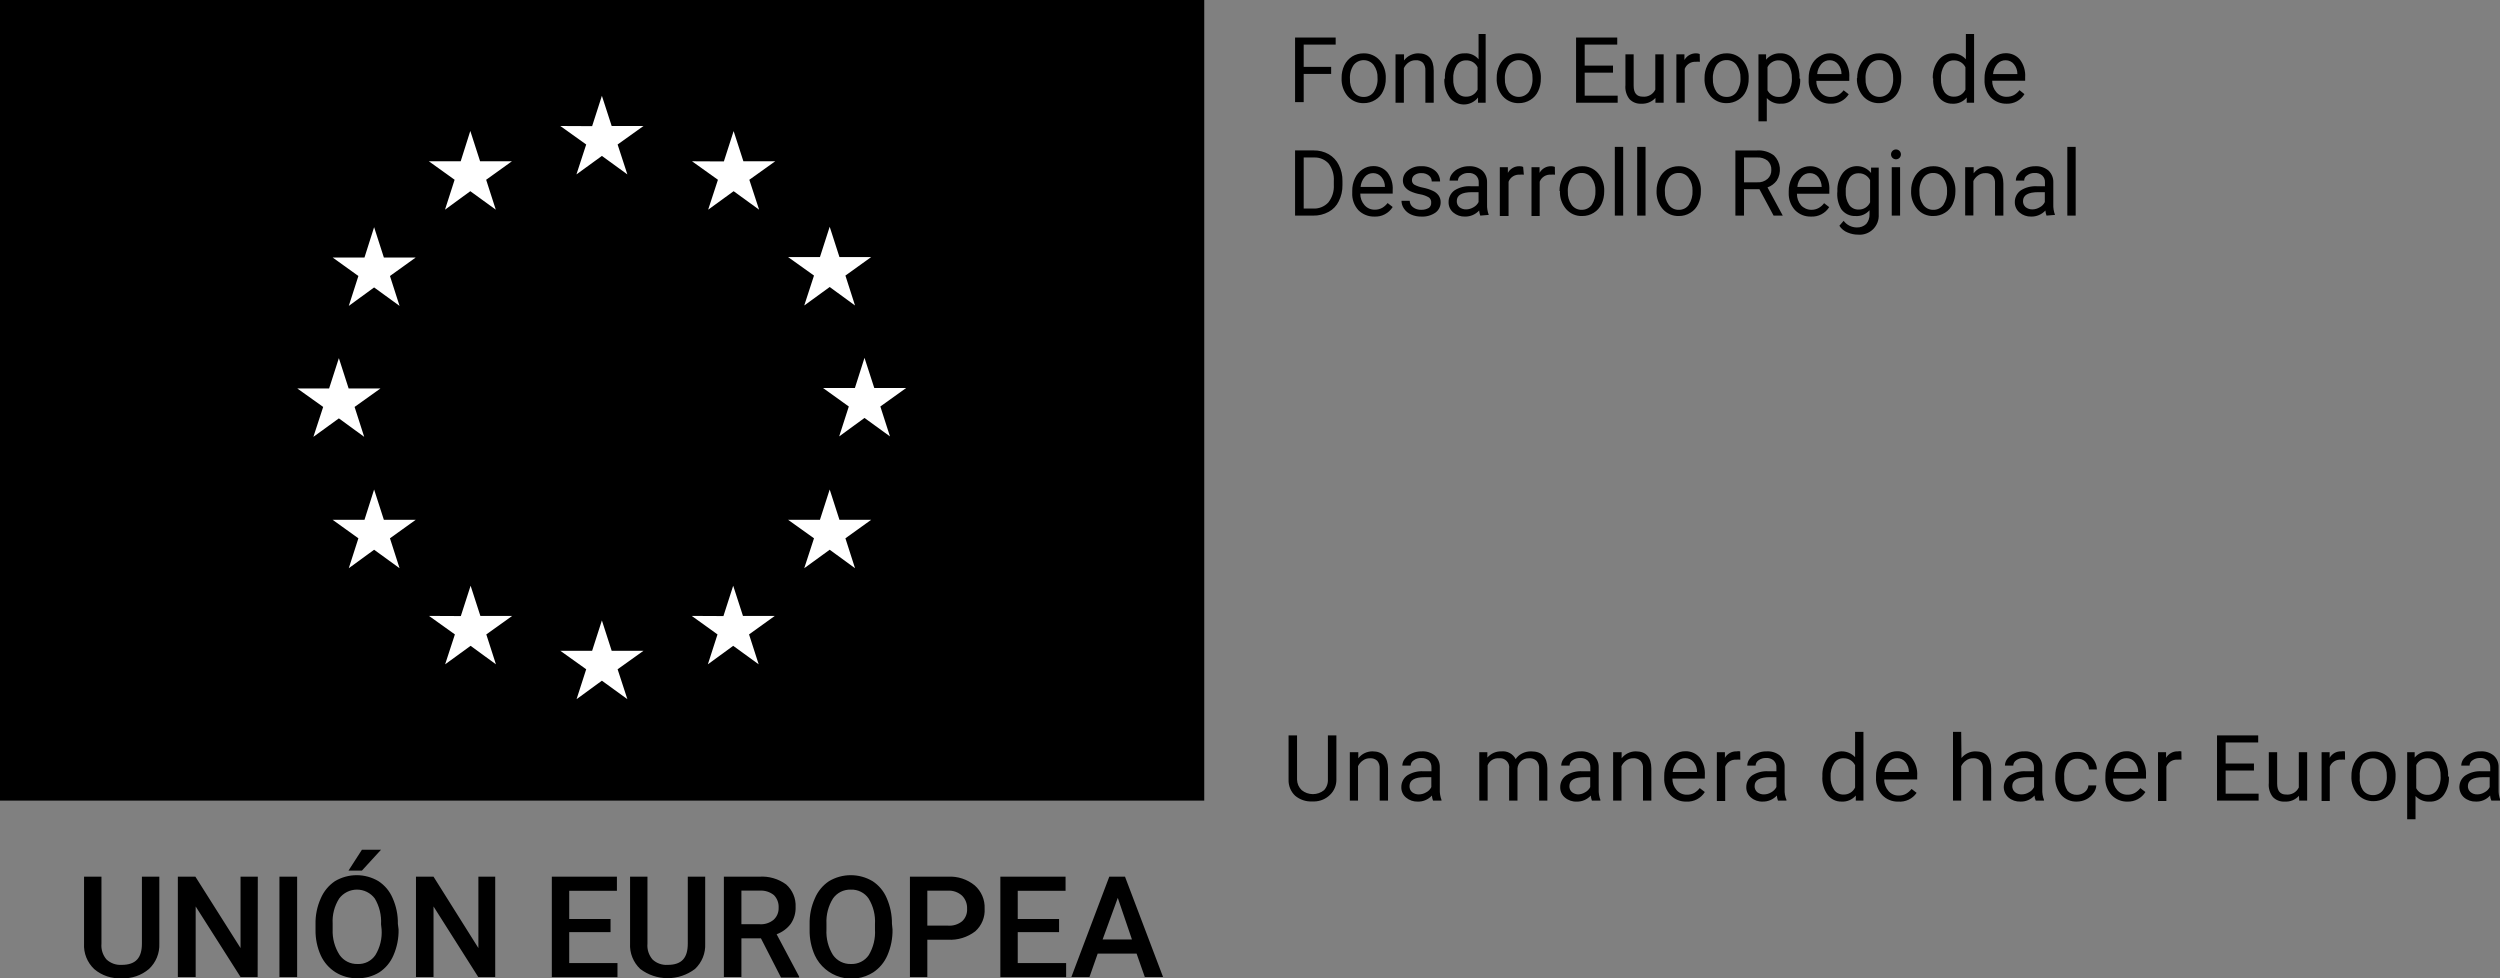 <svg xmlns="http://www.w3.org/2000/svg" width="115" height="45" viewBox="0 0 115 45" fill="none"><rect x="0" y="0" width="115" height="45" fill="#808080" stroke="none"/><g clip-path="url(#clip0_160_2608)"><path fill-rule="evenodd" clip-rule="evenodd" d="M66.713 2.772C66.539 3.01 66.452 3.301 66.466 3.596L66.439 3.654C66.427 3.951 66.514 4.244 66.687 4.485C66.763 4.585 66.862 4.666 66.975 4.721C67.088 4.777 67.212 4.806 67.338 4.806C67.463 4.806 67.588 4.777 67.701 4.721C67.813 4.666 67.912 4.585 67.989 4.485V4.725H68.34V1.564H68.014V2.726C67.936 2.632 67.836 2.558 67.723 2.51C67.609 2.463 67.486 2.443 67.364 2.454C67.237 2.45 67.112 2.477 66.999 2.532C66.885 2.588 66.787 2.67 66.713 2.772ZM67.006 4.232C66.892 4.054 66.838 3.845 66.85 3.635C66.835 3.412 66.889 3.19 67.006 2.999C67.053 2.928 67.119 2.871 67.195 2.832C67.271 2.793 67.356 2.775 67.442 2.778C67.551 2.773 67.66 2.801 67.754 2.857C67.848 2.914 67.923 2.997 67.969 3.096V4.122C67.923 4.222 67.848 4.306 67.754 4.363C67.661 4.421 67.552 4.45 67.442 4.446C67.357 4.45 67.273 4.432 67.196 4.395C67.12 4.357 67.055 4.301 67.006 4.232ZM59.97 3.401H61.233V3.077H59.97V2.051H61.441V1.727H59.573V4.699H59.97V3.401ZM61.838 3.005C61.752 3.188 61.709 3.388 61.714 3.589V3.596C61.699 3.898 61.799 4.195 61.994 4.427C62.086 4.53 62.199 4.613 62.326 4.667C62.453 4.722 62.591 4.749 62.73 4.745C62.918 4.747 63.103 4.695 63.263 4.595C63.421 4.501 63.546 4.36 63.621 4.193C63.707 4.011 63.75 3.811 63.745 3.609C63.762 3.304 63.661 3.005 63.465 2.772C63.372 2.668 63.258 2.586 63.129 2.531C63.001 2.476 62.862 2.449 62.723 2.454C62.54 2.452 62.359 2.502 62.202 2.596C62.046 2.697 61.919 2.838 61.838 3.005ZM62.267 4.232C62.145 4.058 62.086 3.847 62.098 3.635C62.082 3.408 62.141 3.182 62.267 2.992C62.322 2.922 62.392 2.865 62.472 2.826C62.553 2.787 62.64 2.767 62.73 2.767C62.819 2.767 62.907 2.787 62.987 2.826C63.067 2.865 63.137 2.922 63.192 2.992C63.315 3.164 63.377 3.372 63.367 3.583C63.382 3.813 63.32 4.041 63.192 4.232C63.139 4.305 63.07 4.364 62.989 4.403C62.908 4.443 62.819 4.462 62.73 4.459C62.64 4.462 62.551 4.442 62.47 4.403C62.39 4.363 62.32 4.304 62.267 4.232ZM64.585 2.499V2.778C64.661 2.678 64.76 2.596 64.872 2.54C64.985 2.484 65.109 2.454 65.236 2.453C65.711 2.453 65.945 2.719 65.951 3.251V4.725H65.567V3.245C65.577 3.116 65.537 2.989 65.457 2.888C65.412 2.846 65.359 2.813 65.3 2.793C65.242 2.773 65.18 2.766 65.118 2.771C65.001 2.769 64.887 2.805 64.793 2.875C64.7 2.941 64.626 3.031 64.578 3.135V4.725H64.194V2.499H64.585ZM68.848 3.589C68.843 3.388 68.885 3.188 68.972 3.005C69.053 2.838 69.179 2.697 69.336 2.596C69.493 2.502 69.673 2.452 69.857 2.454C69.996 2.449 70.135 2.476 70.263 2.531C70.391 2.586 70.506 2.668 70.599 2.772C70.795 3.005 70.895 3.304 70.879 3.609C70.883 3.811 70.841 4.011 70.755 4.193C70.679 4.36 70.554 4.501 70.397 4.595C70.237 4.695 70.052 4.747 69.863 4.745C69.725 4.749 69.587 4.722 69.46 4.667C69.333 4.613 69.219 4.53 69.128 4.427C68.932 4.195 68.832 3.898 68.848 3.596V3.589ZM69.225 3.635C69.215 3.848 69.277 4.058 69.401 4.232C69.456 4.302 69.526 4.359 69.606 4.398C69.686 4.437 69.774 4.457 69.863 4.457C69.952 4.457 70.04 4.437 70.12 4.398C70.2 4.359 70.27 4.302 70.325 4.232C70.451 4.04 70.511 3.812 70.495 3.583C70.503 3.373 70.444 3.166 70.325 2.992C70.27 2.922 70.2 2.865 70.12 2.826C70.04 2.787 69.952 2.767 69.863 2.767C69.774 2.767 69.686 2.787 69.606 2.826C69.526 2.865 69.456 2.922 69.401 2.992C69.272 3.181 69.21 3.407 69.225 3.635ZM72.896 3.343H74.198V3.018H72.896V2.051H74.393V1.727H72.499V4.725H74.413V4.401H72.896V3.343ZM76.15 4.505C76.069 4.594 75.968 4.665 75.855 4.711C75.742 4.757 75.621 4.777 75.499 4.771C75.4 4.777 75.3 4.761 75.207 4.726C75.114 4.69 75.029 4.634 74.959 4.563C74.814 4.38 74.746 4.147 74.77 3.914V2.499H75.148V3.94C75.148 4.277 75.285 4.446 75.565 4.446C75.683 4.459 75.802 4.434 75.906 4.376C76.01 4.318 76.093 4.229 76.144 4.122V2.499H76.528V4.725H76.15V4.505ZM78.005 2.843C78.068 2.836 78.131 2.836 78.194 2.843L78.187 2.486C78.134 2.463 78.076 2.451 78.018 2.453C77.91 2.451 77.803 2.479 77.709 2.532C77.615 2.586 77.537 2.664 77.484 2.758V2.499H77.114V4.725H77.498V3.167C77.536 3.066 77.606 2.98 77.698 2.922C77.789 2.863 77.897 2.836 78.005 2.843ZM78.409 3.589C78.404 3.387 78.449 3.186 78.539 3.005C78.616 2.837 78.74 2.695 78.897 2.596C79.056 2.501 79.239 2.451 79.424 2.453C79.562 2.45 79.7 2.477 79.827 2.532C79.954 2.587 80.067 2.669 80.16 2.771C80.356 3.005 80.456 3.304 80.439 3.609C80.444 3.81 80.402 4.01 80.316 4.193C80.24 4.36 80.115 4.501 79.958 4.595C79.798 4.695 79.613 4.747 79.424 4.745C79.286 4.748 79.148 4.721 79.021 4.666C78.894 4.611 78.781 4.529 78.689 4.427C78.493 4.195 78.393 3.898 78.409 3.596V3.589ZM78.793 3.635C78.783 3.847 78.843 4.056 78.962 4.232C79.016 4.303 79.085 4.361 79.166 4.401C79.246 4.44 79.335 4.46 79.424 4.459C79.514 4.462 79.603 4.443 79.684 4.403C79.764 4.363 79.834 4.305 79.886 4.232C80.014 4.04 80.076 3.812 80.062 3.583C80.072 3.372 80.01 3.164 79.886 2.992C79.834 2.919 79.764 2.86 79.684 2.821C79.603 2.781 79.514 2.762 79.424 2.765C79.335 2.762 79.247 2.781 79.166 2.819C79.086 2.858 79.016 2.915 78.962 2.986C78.837 3.178 78.778 3.406 78.793 3.635ZM82.574 4.459C82.741 4.217 82.823 3.927 82.809 3.634L82.776 3.602C82.794 3.303 82.711 3.006 82.542 2.758C82.467 2.658 82.368 2.578 82.254 2.525C82.141 2.472 82.016 2.447 81.891 2.453C81.767 2.448 81.644 2.471 81.531 2.522C81.418 2.573 81.318 2.649 81.24 2.745V2.498H80.889V5.582H81.273V4.511C81.355 4.599 81.456 4.668 81.569 4.713C81.681 4.758 81.803 4.778 81.924 4.77C82.05 4.777 82.175 4.752 82.289 4.698C82.403 4.643 82.501 4.561 82.574 4.459ZM82.269 2.998C82.382 3.176 82.437 3.385 82.425 3.595C82.442 3.822 82.385 4.047 82.262 4.238C82.214 4.309 82.149 4.366 82.073 4.405C81.996 4.444 81.911 4.462 81.826 4.459C81.719 4.463 81.613 4.436 81.521 4.382C81.428 4.328 81.354 4.249 81.305 4.154V3.089C81.352 2.992 81.426 2.911 81.519 2.856C81.611 2.8 81.718 2.773 81.826 2.778C81.912 2.777 81.997 2.796 82.074 2.834C82.151 2.873 82.218 2.929 82.269 2.998ZM84.221 4.77C84.084 4.774 83.948 4.75 83.822 4.699C83.695 4.647 83.581 4.57 83.486 4.472C83.387 4.364 83.311 4.238 83.262 4.101C83.213 3.964 83.191 3.819 83.199 3.674V3.602C83.195 3.398 83.237 3.196 83.323 3.011C83.4 2.844 83.524 2.701 83.681 2.603C83.827 2.506 83.999 2.454 84.175 2.453C84.299 2.451 84.421 2.476 84.534 2.526C84.646 2.577 84.746 2.652 84.826 2.745C85.002 2.98 85.088 3.271 85.067 3.563V3.719H83.55C83.547 3.914 83.617 4.104 83.746 4.251C83.804 4.318 83.876 4.371 83.957 4.407C84.038 4.443 84.126 4.461 84.214 4.459C84.335 4.461 84.454 4.432 84.559 4.375C84.655 4.317 84.739 4.242 84.807 4.154L85.041 4.336C84.954 4.473 84.833 4.585 84.689 4.661C84.545 4.738 84.384 4.775 84.221 4.77ZM84.175 2.771C84.102 2.769 84.028 2.782 83.961 2.812C83.893 2.841 83.833 2.885 83.785 2.94C83.672 3.071 83.603 3.235 83.59 3.407H84.709C84.713 3.242 84.657 3.081 84.553 2.953C84.508 2.896 84.45 2.851 84.385 2.819C84.32 2.788 84.248 2.771 84.175 2.771ZM85.562 3.005C85.473 3.187 85.429 3.387 85.431 3.589L85.418 3.596C85.405 3.899 85.507 4.196 85.705 4.427C85.796 4.53 85.91 4.613 86.037 4.667C86.164 4.722 86.302 4.749 86.44 4.745C86.629 4.747 86.814 4.695 86.974 4.595C87.132 4.501 87.257 4.36 87.332 4.193C87.418 4.011 87.46 3.811 87.456 3.609C87.472 3.304 87.372 3.005 87.176 2.772C87.083 2.668 86.968 2.586 86.84 2.531C86.712 2.476 86.573 2.449 86.434 2.454C86.25 2.452 86.07 2.502 85.913 2.596C85.761 2.699 85.64 2.84 85.562 3.005ZM85.991 4.232C85.867 4.058 85.805 3.848 85.816 3.635C85.799 3.405 85.861 3.176 85.991 2.986C86.044 2.915 86.112 2.858 86.192 2.82C86.271 2.781 86.359 2.763 86.447 2.765C86.537 2.761 86.626 2.78 86.707 2.819C86.788 2.859 86.857 2.919 86.909 2.992C87.032 3.164 87.094 3.372 87.085 3.583C87.101 3.812 87.041 4.04 86.915 4.232C86.861 4.302 86.791 4.359 86.71 4.398C86.63 4.437 86.543 4.457 86.453 4.457C86.364 4.457 86.276 4.437 86.196 4.398C86.116 4.359 86.046 4.302 85.991 4.232ZM88.907 3.596C88.897 3.3 88.989 3.009 89.167 2.772C89.241 2.676 89.335 2.598 89.442 2.543C89.549 2.488 89.667 2.457 89.788 2.453C89.909 2.449 90.029 2.471 90.14 2.518C90.251 2.565 90.35 2.636 90.43 2.726V1.564H90.808V4.725H90.469V4.485C90.391 4.58 90.291 4.656 90.178 4.705C90.065 4.755 89.942 4.777 89.818 4.771C89.692 4.774 89.567 4.747 89.454 4.692C89.34 4.636 89.242 4.554 89.167 4.453C88.994 4.211 88.909 3.918 88.927 3.622L88.907 3.596ZM89.284 3.635C89.273 3.845 89.327 4.054 89.441 4.232C89.49 4.301 89.556 4.356 89.632 4.394C89.708 4.431 89.792 4.449 89.877 4.446C89.988 4.45 90.098 4.422 90.193 4.364C90.287 4.306 90.363 4.222 90.41 4.122V3.096C90.363 2.998 90.288 2.916 90.194 2.859C90.1 2.803 89.993 2.775 89.883 2.778C89.797 2.774 89.711 2.793 89.633 2.831C89.556 2.87 89.49 2.928 89.441 2.999C89.324 3.19 89.27 3.412 89.284 3.635ZM91.909 4.699C92.037 4.75 92.174 4.775 92.311 4.771C92.474 4.776 92.635 4.738 92.778 4.66C92.921 4.583 93.041 4.469 93.125 4.33L92.897 4.148C92.829 4.237 92.745 4.311 92.65 4.369C92.544 4.426 92.425 4.455 92.305 4.453C92.216 4.455 92.128 4.437 92.047 4.401C91.966 4.365 91.894 4.312 91.836 4.245C91.707 4.098 91.637 3.909 91.641 3.713H93.157V3.557C93.178 3.265 93.093 2.974 92.916 2.74C92.837 2.646 92.737 2.571 92.624 2.52C92.511 2.47 92.389 2.445 92.266 2.447C92.09 2.447 91.917 2.499 91.771 2.597C91.614 2.697 91.489 2.842 91.413 3.012C91.327 3.197 91.285 3.399 91.289 3.603V3.674C91.274 3.967 91.375 4.253 91.569 4.473C91.666 4.57 91.781 4.647 91.909 4.699ZM92.051 2.812C92.119 2.783 92.192 2.769 92.266 2.772C92.338 2.772 92.41 2.788 92.475 2.82C92.541 2.851 92.598 2.897 92.643 2.954C92.748 3.082 92.803 3.243 92.799 3.408H91.68C91.694 3.236 91.762 3.072 91.875 2.941C91.924 2.885 91.984 2.842 92.051 2.812ZM59.573 9.918V6.919H60.426C60.669 6.915 60.91 6.975 61.122 7.094C61.321 7.21 61.482 7.382 61.584 7.588C61.7 7.815 61.758 8.067 61.753 8.321V8.509C61.758 8.768 61.7 9.024 61.584 9.256C61.486 9.463 61.324 9.633 61.122 9.743C60.903 9.863 60.656 9.923 60.406 9.918H59.573ZM59.97 7.244V9.593H60.393C60.525 9.602 60.656 9.581 60.779 9.533C60.902 9.484 61.012 9.41 61.102 9.314C61.284 9.084 61.374 8.795 61.356 8.503V8.328C61.374 8.042 61.291 7.76 61.122 7.529C61.04 7.438 60.94 7.365 60.828 7.316C60.715 7.267 60.594 7.242 60.471 7.244H59.97ZM62.819 9.889C62.946 9.941 63.081 9.966 63.218 9.963C63.386 9.972 63.553 9.936 63.701 9.858C63.85 9.781 63.975 9.665 64.064 9.522L63.83 9.34C63.762 9.429 63.678 9.504 63.582 9.561C63.477 9.619 63.358 9.648 63.237 9.645C63.149 9.647 63.061 9.629 62.98 9.594C62.899 9.558 62.827 9.504 62.769 9.438C62.639 9.291 62.57 9.101 62.573 8.905H64.064V8.75C64.085 8.457 63.999 8.167 63.823 7.932C63.743 7.838 63.643 7.763 63.531 7.713C63.418 7.662 63.296 7.637 63.172 7.64C62.996 7.639 62.824 7.691 62.678 7.789C62.523 7.891 62.4 8.035 62.326 8.204C62.24 8.389 62.198 8.591 62.203 8.795V8.867C62.187 9.159 62.288 9.446 62.482 9.665C62.578 9.762 62.693 9.838 62.819 9.889ZM62.958 8.005C63.025 7.976 63.099 7.962 63.172 7.964C63.245 7.964 63.316 7.981 63.382 8.012C63.447 8.044 63.505 8.089 63.55 8.146C63.654 8.274 63.71 8.435 63.706 8.6H62.587C62.6 8.428 62.669 8.264 62.782 8.133C62.83 8.078 62.89 8.034 62.958 8.005ZM65.834 9.327C65.839 9.282 65.832 9.237 65.815 9.195C65.798 9.153 65.771 9.116 65.737 9.087C65.611 9.012 65.471 8.961 65.327 8.937C65.169 8.91 65.016 8.862 64.871 8.795C64.77 8.748 64.683 8.677 64.617 8.587C64.561 8.502 64.532 8.403 64.533 8.301C64.533 8.212 64.554 8.123 64.594 8.043C64.635 7.963 64.694 7.894 64.767 7.84C64.934 7.707 65.145 7.637 65.359 7.646C65.594 7.63 65.826 7.701 66.01 7.847C66.084 7.908 66.143 7.984 66.183 8.071C66.224 8.157 66.245 8.251 66.244 8.347H65.86C65.861 8.294 65.849 8.243 65.827 8.195C65.804 8.148 65.771 8.107 65.73 8.074C65.634 7.999 65.514 7.96 65.392 7.964C65.276 7.955 65.161 7.987 65.066 8.055C65.029 8.081 64.999 8.116 64.979 8.157C64.958 8.198 64.948 8.243 64.949 8.288C64.948 8.33 64.957 8.371 64.976 8.407C64.996 8.444 65.025 8.474 65.06 8.496C65.185 8.561 65.318 8.607 65.457 8.632C65.617 8.663 65.772 8.713 65.919 8.782C66.023 8.829 66.113 8.903 66.179 8.996C66.24 9.086 66.272 9.192 66.27 9.301C66.272 9.394 66.251 9.487 66.209 9.57C66.167 9.654 66.105 9.726 66.03 9.781C65.839 9.912 65.61 9.976 65.379 9.963C65.215 9.966 65.053 9.933 64.904 9.866C64.774 9.808 64.664 9.716 64.585 9.599C64.51 9.493 64.469 9.366 64.468 9.236H64.845C64.847 9.294 64.861 9.352 64.888 9.403C64.915 9.455 64.954 9.5 65.001 9.535C65.109 9.616 65.243 9.658 65.379 9.651C65.502 9.655 65.624 9.623 65.73 9.561C65.765 9.533 65.793 9.497 65.811 9.457C65.83 9.416 65.837 9.371 65.834 9.327ZM68.04 9.684C68.047 9.764 68.064 9.843 68.093 9.918L68.483 9.885C68.424 9.73 68.398 9.564 68.405 9.398V8.373C68.406 8.273 68.387 8.174 68.348 8.083C68.308 7.991 68.25 7.908 68.177 7.84C68.006 7.704 67.791 7.634 67.572 7.646C67.417 7.644 67.263 7.677 67.123 7.743C66.997 7.793 66.887 7.876 66.804 7.983C66.726 8.074 66.682 8.188 66.68 8.308H67.064C67.064 8.258 67.078 8.209 67.103 8.165C67.128 8.122 67.164 8.086 67.207 8.061C67.305 7.989 67.424 7.952 67.546 7.957C67.609 7.952 67.673 7.96 67.734 7.98C67.794 8 67.85 8.032 67.897 8.074C67.939 8.115 67.972 8.165 67.993 8.22C68.015 8.275 68.024 8.333 68.021 8.392V8.567H67.65C67.386 8.551 67.124 8.619 66.901 8.762C66.817 8.824 66.748 8.905 66.702 8.999C66.655 9.093 66.632 9.196 66.635 9.301C66.633 9.391 66.651 9.48 66.688 9.562C66.725 9.644 66.781 9.717 66.85 9.775C67 9.902 67.192 9.969 67.39 9.963C67.512 9.965 67.633 9.941 67.745 9.893C67.857 9.845 67.958 9.774 68.04 9.684ZM67.78 9.535C67.678 9.597 67.561 9.631 67.442 9.632H67.461C67.342 9.639 67.223 9.602 67.129 9.528C67.09 9.493 67.059 9.45 67.039 9.402C67.019 9.353 67.01 9.301 67.012 9.249C67.012 8.976 67.246 8.84 67.715 8.84H68.014V9.294C67.963 9.397 67.881 9.481 67.78 9.535ZM70.097 8.035C70.035 8.028 69.971 8.028 69.909 8.035C69.799 8.027 69.69 8.054 69.597 8.112C69.505 8.171 69.433 8.257 69.394 8.36V9.937H68.991V7.691H69.362V7.951C69.414 7.856 69.492 7.778 69.586 7.724C69.68 7.67 69.787 7.643 69.896 7.646C69.954 7.644 70.012 7.655 70.065 7.678L70.097 8.035ZM71.34 8.035C71.403 8.028 71.466 8.028 71.529 8.035L71.523 7.678C71.469 7.655 71.412 7.644 71.353 7.646C71.245 7.643 71.138 7.67 71.044 7.724C70.95 7.778 70.872 7.856 70.82 7.951V7.691H70.449V9.937H70.826V8.36C70.865 8.257 70.936 8.171 71.029 8.112C71.122 8.054 71.231 8.027 71.34 8.035ZM71.737 8.782C71.735 8.58 71.779 8.38 71.868 8.198C71.952 8.029 72.083 7.887 72.245 7.789C72.405 7.695 72.587 7.645 72.772 7.646C72.911 7.641 73.049 7.668 73.176 7.723C73.303 7.778 73.416 7.86 73.508 7.964C73.707 8.197 73.809 8.496 73.794 8.801C73.796 9.003 73.754 9.202 73.671 9.386C73.593 9.552 73.469 9.691 73.312 9.788C73.153 9.888 72.967 9.94 72.779 9.937C72.64 9.942 72.502 9.916 72.375 9.861C72.248 9.806 72.135 9.723 72.043 9.619C71.846 9.389 71.743 9.092 71.757 8.788L71.737 8.782ZM72.121 8.827C72.111 9.04 72.173 9.251 72.297 9.424C72.35 9.497 72.419 9.556 72.5 9.596C72.58 9.635 72.669 9.655 72.759 9.652C72.849 9.653 72.937 9.633 73.018 9.593C73.098 9.554 73.168 9.496 73.221 9.424C73.344 9.231 73.403 9.004 73.391 8.775C73.4 8.564 73.338 8.356 73.215 8.185C73.163 8.111 73.093 8.052 73.013 8.013C72.932 7.973 72.843 7.954 72.753 7.958C72.665 7.955 72.577 7.974 72.498 8.012C72.418 8.051 72.35 8.108 72.297 8.178C72.167 8.369 72.105 8.597 72.121 8.827ZM74.282 9.918H74.666V6.757H74.282V9.918ZM75.695 9.918H75.311V6.757H75.695V9.918ZM76.333 8.198C76.244 8.38 76.2 8.58 76.202 8.782V8.788C76.189 9.091 76.291 9.389 76.489 9.619C76.581 9.723 76.694 9.805 76.821 9.86C76.948 9.915 77.086 9.941 77.224 9.937C77.413 9.939 77.598 9.888 77.758 9.788C77.916 9.693 78.04 9.553 78.116 9.385C78.202 9.203 78.245 9.003 78.24 8.801C78.256 8.497 78.156 8.198 77.96 7.964C77.867 7.86 77.752 7.778 77.624 7.723C77.496 7.668 77.357 7.642 77.218 7.646C77.032 7.645 76.85 7.695 76.691 7.789C76.536 7.889 76.412 8.031 76.333 8.198ZM76.762 9.424C76.638 9.251 76.576 9.04 76.586 8.827C76.57 8.597 76.632 8.369 76.762 8.178C76.815 8.107 76.883 8.05 76.963 8.012C77.042 7.974 77.13 7.955 77.218 7.957C77.308 7.953 77.397 7.972 77.478 8.012C77.559 8.052 77.628 8.111 77.68 8.185C77.803 8.356 77.865 8.564 77.856 8.775C77.868 9.004 77.809 9.231 77.686 9.424C77.634 9.497 77.564 9.555 77.484 9.595C77.403 9.634 77.314 9.654 77.224 9.652C77.135 9.654 77.045 9.635 76.965 9.596C76.884 9.556 76.814 9.497 76.762 9.424ZM80.934 8.704H80.225V9.918H79.828V6.92H80.823C81.103 6.901 81.381 6.984 81.605 7.153C81.755 7.302 81.849 7.499 81.872 7.709C81.894 7.919 81.844 8.131 81.728 8.309C81.622 8.452 81.474 8.561 81.305 8.62L82.008 9.918H81.585L80.934 8.704ZM80.225 8.386H80.837C81.007 8.398 81.175 8.342 81.305 8.231C81.363 8.18 81.409 8.117 81.439 8.046C81.469 7.975 81.484 7.899 81.481 7.822C81.486 7.742 81.473 7.663 81.444 7.589C81.415 7.515 81.369 7.448 81.312 7.393C81.175 7.286 81.003 7.233 80.83 7.244H80.225V8.386ZM82.907 9.892C83.035 9.943 83.172 9.967 83.31 9.963C83.475 9.971 83.639 9.935 83.785 9.858C83.932 9.782 84.055 9.668 84.143 9.528L83.909 9.346C83.842 9.436 83.758 9.512 83.661 9.567C83.558 9.624 83.441 9.653 83.323 9.651C83.234 9.651 83.145 9.633 83.064 9.597C82.982 9.561 82.908 9.509 82.848 9.444C82.723 9.295 82.656 9.106 82.659 8.912H84.149V8.756C84.17 8.463 84.085 8.173 83.909 7.938C83.829 7.843 83.729 7.768 83.617 7.718C83.504 7.667 83.381 7.642 83.258 7.646C83.082 7.647 82.91 7.699 82.763 7.795C82.61 7.896 82.488 8.038 82.412 8.204C82.323 8.388 82.279 8.59 82.281 8.795V8.866C82.269 9.159 82.371 9.446 82.568 9.664C82.664 9.763 82.779 9.84 82.907 9.892ZM83.046 8.005C83.112 7.976 83.184 7.962 83.256 7.964L83.251 7.964H83.258L83.256 7.964C83.329 7.964 83.401 7.979 83.467 8.01C83.535 8.042 83.594 8.088 83.642 8.146C83.741 8.277 83.796 8.436 83.798 8.6H82.678C82.692 8.428 82.761 8.264 82.874 8.133C82.921 8.078 82.98 8.034 83.046 8.005ZM84.52 8.789C84.505 8.492 84.592 8.198 84.768 7.958C84.845 7.859 84.944 7.78 85.056 7.725C85.169 7.67 85.293 7.642 85.418 7.642C85.544 7.642 85.668 7.67 85.78 7.725C85.893 7.78 85.992 7.859 86.069 7.958V7.711H86.421V9.866C86.429 9.992 86.409 10.117 86.364 10.235C86.319 10.352 86.249 10.459 86.159 10.547C86.069 10.635 85.96 10.703 85.842 10.745C85.723 10.788 85.596 10.805 85.471 10.794C85.307 10.794 85.146 10.761 84.995 10.697C84.837 10.637 84.702 10.528 84.611 10.385L84.807 10.158C84.877 10.252 84.968 10.329 85.073 10.382C85.178 10.434 85.294 10.462 85.412 10.463C85.492 10.466 85.572 10.454 85.646 10.426C85.721 10.398 85.79 10.356 85.848 10.301C85.951 10.177 86.004 10.02 85.998 9.86V9.671C85.918 9.763 85.817 9.835 85.704 9.882C85.591 9.928 85.469 9.947 85.347 9.937C85.221 9.942 85.095 9.915 84.981 9.86C84.868 9.804 84.77 9.722 84.696 9.619C84.55 9.368 84.488 9.077 84.52 8.789ZM84.904 8.828C84.892 9.038 84.947 9.247 85.061 9.425C85.109 9.494 85.175 9.55 85.251 9.587C85.327 9.625 85.412 9.642 85.496 9.639C85.608 9.643 85.717 9.613 85.811 9.554C85.905 9.495 85.979 9.409 86.024 9.308V8.289C85.976 8.191 85.901 8.108 85.807 8.052C85.714 7.996 85.606 7.967 85.496 7.971C85.412 7.968 85.328 7.987 85.253 8.025C85.178 8.064 85.114 8.121 85.067 8.191C84.945 8.38 84.888 8.603 84.904 8.828ZM87.004 7.014C86.993 7.042 86.987 7.071 86.987 7.101C86.987 7.131 86.993 7.161 87.004 7.188C87.016 7.216 87.033 7.241 87.054 7.262C87.075 7.283 87.1 7.3 87.128 7.311C87.155 7.322 87.185 7.328 87.215 7.328C87.245 7.328 87.274 7.322 87.302 7.311C87.33 7.3 87.355 7.283 87.376 7.262C87.397 7.241 87.414 7.216 87.425 7.188C87.437 7.161 87.443 7.131 87.443 7.101C87.443 7.071 87.437 7.042 87.425 7.014C87.414 6.987 87.397 6.962 87.376 6.941C87.355 6.919 87.33 6.903 87.302 6.891C87.274 6.88 87.245 6.874 87.215 6.874C87.185 6.874 87.155 6.88 87.128 6.891C87.1 6.903 87.075 6.919 87.054 6.941C87.033 6.962 87.016 6.987 87.004 7.014ZM87.02 9.918H87.404V7.692H87.02V9.918ZM87.911 8.782C87.909 8.58 87.953 8.38 88.042 8.198C88.121 8.031 88.245 7.889 88.4 7.789C88.559 7.695 88.741 7.645 88.927 7.646C89.066 7.642 89.205 7.668 89.333 7.723C89.461 7.778 89.576 7.86 89.669 7.964C89.863 8.199 89.963 8.497 89.949 8.801C89.951 9.003 89.908 9.202 89.825 9.385C89.749 9.553 89.624 9.693 89.467 9.788C89.307 9.888 89.122 9.939 88.933 9.937C88.795 9.942 88.657 9.915 88.53 9.861C88.403 9.806 88.289 9.723 88.198 9.619C88 9.389 87.897 9.091 87.911 8.788V8.782ZM88.295 8.827C88.285 9.04 88.347 9.251 88.471 9.424C88.523 9.497 88.593 9.556 88.674 9.596C88.754 9.635 88.843 9.654 88.933 9.652C89.023 9.654 89.112 9.634 89.192 9.595C89.273 9.555 89.343 9.497 89.395 9.424C89.518 9.231 89.578 9.004 89.565 8.775C89.574 8.564 89.512 8.356 89.389 8.185C89.337 8.111 89.267 8.052 89.187 8.013C89.106 7.973 89.017 7.954 88.927 7.957C88.839 7.955 88.751 7.974 88.672 8.012C88.592 8.05 88.524 8.107 88.471 8.178C88.341 8.369 88.279 8.597 88.295 8.827ZM90.788 7.971V7.692H90.398V9.912H90.775V8.328C90.825 8.223 90.901 8.134 90.996 8.068C91.09 7.998 91.205 7.961 91.322 7.965C91.383 7.959 91.445 7.967 91.504 7.987C91.562 8.007 91.615 8.039 91.66 8.081C91.741 8.182 91.781 8.31 91.771 8.438V9.918H92.155V8.445C92.148 7.913 91.908 7.646 91.439 7.646C91.313 7.646 91.188 7.676 91.075 7.732C90.962 7.788 90.864 7.87 90.788 7.971ZM94.14 9.918C94.112 9.843 94.094 9.764 94.088 9.684C94.005 9.774 93.905 9.845 93.792 9.893C93.68 9.941 93.559 9.965 93.437 9.963C93.24 9.969 93.047 9.902 92.897 9.775C92.828 9.717 92.773 9.644 92.736 9.562C92.698 9.48 92.68 9.391 92.682 9.301C92.68 9.196 92.703 9.093 92.749 8.999C92.796 8.905 92.864 8.824 92.949 8.762C93.171 8.62 93.433 8.552 93.697 8.567H94.068V8.392C94.072 8.333 94.062 8.275 94.041 8.22C94.019 8.165 93.987 8.115 93.945 8.074C93.897 8.032 93.841 8 93.781 7.98C93.721 7.96 93.657 7.952 93.593 7.957C93.472 7.952 93.352 7.989 93.255 8.061C93.211 8.086 93.175 8.122 93.15 8.165C93.125 8.209 93.112 8.258 93.112 8.308H92.728C92.729 8.188 92.773 8.074 92.851 7.983C92.934 7.876 93.044 7.793 93.17 7.743C93.311 7.677 93.464 7.644 93.619 7.646C93.838 7.634 94.054 7.704 94.225 7.84C94.298 7.908 94.356 7.991 94.395 8.083C94.434 8.174 94.454 8.273 94.452 8.373V9.398C94.445 9.564 94.472 9.73 94.531 9.885L94.14 9.918ZM93.489 9.632C93.609 9.631 93.726 9.597 93.828 9.535C93.93 9.483 94.013 9.398 94.062 9.294V8.84H93.763C93.294 8.84 93.059 8.976 93.059 9.249C93.057 9.301 93.066 9.353 93.086 9.402C93.107 9.45 93.138 9.493 93.177 9.528C93.271 9.602 93.389 9.639 93.509 9.632H93.489ZM95.097 9.918H95.481V6.757H95.097V9.918ZM61.474 33.829V35.867C61.475 35.997 61.45 36.125 61.399 36.245C61.349 36.364 61.275 36.472 61.181 36.562C60.99 36.751 60.734 36.86 60.465 36.867H60.361C60.074 36.881 59.792 36.786 59.573 36.601C59.474 36.506 59.397 36.392 59.345 36.266C59.294 36.139 59.269 36.004 59.274 35.867V33.829H59.664V35.861C59.666 35.952 59.686 36.042 59.722 36.126C59.759 36.209 59.813 36.285 59.879 36.347C60.024 36.466 60.206 36.53 60.393 36.53C60.581 36.53 60.762 36.466 60.907 36.347C60.969 36.279 61.017 36.199 61.047 36.112C61.077 36.025 61.089 35.933 61.083 35.841V33.829H61.474ZM62.482 34.881V34.602H62.092V36.828H62.469V35.244C62.519 35.139 62.595 35.05 62.691 34.984C62.784 34.914 62.899 34.877 63.016 34.881C63.078 34.875 63.139 34.883 63.198 34.903C63.256 34.923 63.309 34.955 63.355 34.997C63.435 35.098 63.475 35.226 63.465 35.354V36.828H63.849V35.354C63.843 34.829 63.602 34.562 63.133 34.562C63.007 34.562 62.883 34.59 62.77 34.645C62.657 34.7 62.559 34.781 62.482 34.881ZM65.919 36.829C65.89 36.754 65.873 36.675 65.867 36.595C65.785 36.686 65.685 36.758 65.572 36.806C65.46 36.855 65.338 36.878 65.216 36.874C65.019 36.88 64.826 36.813 64.676 36.686C64.606 36.628 64.551 36.556 64.514 36.473C64.477 36.391 64.459 36.302 64.461 36.212C64.459 36.107 64.482 36.004 64.528 35.91C64.575 35.816 64.643 35.735 64.728 35.673C64.95 35.531 65.212 35.463 65.476 35.478H65.847V35.303C65.85 35.245 65.841 35.187 65.821 35.132C65.801 35.078 65.77 35.028 65.73 34.985C65.63 34.902 65.502 34.86 65.372 34.868C65.251 34.863 65.131 34.9 65.034 34.972C64.99 34.997 64.954 35.033 64.929 35.077C64.904 35.12 64.891 35.169 64.891 35.219H64.507C64.508 35.1 64.552 34.985 64.63 34.894C64.713 34.787 64.823 34.704 64.949 34.654C65.09 34.591 65.243 34.56 65.398 34.563C65.616 34.549 65.832 34.616 66.003 34.752C66.077 34.819 66.135 34.902 66.174 34.994C66.213 35.085 66.233 35.184 66.231 35.284V36.309C66.224 36.475 66.251 36.641 66.309 36.796V36.829H65.919ZM65.268 36.543C65.388 36.542 65.505 36.508 65.606 36.446C65.709 36.394 65.791 36.309 65.841 36.206V35.751H65.541C65.073 35.751 64.838 35.887 64.838 36.16C64.836 36.212 64.845 36.264 64.865 36.313C64.885 36.361 64.916 36.404 64.956 36.439C65.05 36.513 65.168 36.55 65.287 36.543H65.268ZM68.418 34.849V34.602H68.047V36.828H68.431V35.206C68.47 35.103 68.541 35.017 68.634 34.958C68.727 34.9 68.836 34.873 68.945 34.881C69.011 34.872 69.078 34.879 69.141 34.9C69.203 34.922 69.26 34.958 69.306 35.005C69.352 35.052 69.387 35.11 69.407 35.173C69.427 35.236 69.431 35.303 69.42 35.368V36.828H69.804V35.349C69.813 35.219 69.872 35.099 69.967 35.011C70.064 34.926 70.189 34.879 70.319 34.881C70.386 34.873 70.454 34.88 70.518 34.902C70.582 34.923 70.641 34.958 70.69 35.005C70.77 35.105 70.81 35.233 70.8 35.361V36.828H71.178V35.336C71.171 34.816 70.924 34.563 70.436 34.563C70.289 34.559 70.143 34.593 70.013 34.66C69.894 34.72 69.793 34.81 69.72 34.92C69.661 34.801 69.567 34.704 69.451 34.64C69.334 34.576 69.201 34.549 69.069 34.563C68.946 34.559 68.823 34.582 68.711 34.631C68.598 34.681 68.498 34.755 68.418 34.849ZM73.228 36.829C73.199 36.754 73.182 36.675 73.176 36.595C73.094 36.686 72.994 36.758 72.881 36.806C72.769 36.855 72.647 36.878 72.525 36.874C72.328 36.882 72.135 36.814 71.985 36.686C71.915 36.628 71.86 36.556 71.823 36.473C71.786 36.391 71.768 36.302 71.77 36.212C71.768 36.107 71.791 36.004 71.837 35.91C71.884 35.816 71.952 35.735 72.037 35.673C72.259 35.53 72.521 35.462 72.785 35.478H73.156V35.303C73.159 35.245 73.15 35.186 73.129 35.131C73.107 35.076 73.075 35.026 73.033 34.985C72.985 34.943 72.929 34.911 72.869 34.891C72.808 34.871 72.745 34.863 72.681 34.868C72.558 34.864 72.437 34.901 72.336 34.972C72.295 34.999 72.261 35.035 72.237 35.078C72.213 35.121 72.2 35.17 72.2 35.219H71.816C71.818 35.101 71.859 34.987 71.933 34.894C72.019 34.788 72.131 34.706 72.258 34.654C72.399 34.591 72.553 34.56 72.707 34.563C72.925 34.549 73.141 34.616 73.312 34.752C73.386 34.819 73.444 34.902 73.483 34.994C73.522 35.085 73.542 35.184 73.54 35.284V36.309C73.533 36.475 73.56 36.641 73.618 36.796V36.829H73.228ZM72.915 36.446C72.818 36.506 72.705 36.54 72.591 36.543C72.489 36.538 72.391 36.502 72.31 36.439C72.271 36.404 72.24 36.361 72.22 36.313C72.2 36.264 72.19 36.212 72.193 36.16C72.193 35.887 72.427 35.751 72.896 35.751H73.15V36.206C73.099 36.308 73.017 36.392 72.915 36.446ZM74.595 34.88V34.601H74.204V36.828H74.588V35.244C74.636 35.14 74.71 35.051 74.803 34.984C74.897 34.915 75.011 34.878 75.129 34.88C75.19 34.875 75.252 34.883 75.31 34.903C75.369 34.923 75.422 34.955 75.467 34.997C75.508 35.047 75.54 35.103 75.559 35.165C75.578 35.226 75.584 35.291 75.578 35.354V36.828H75.962V35.354C75.955 34.829 75.721 34.562 75.246 34.562C75.12 34.562 74.996 34.591 74.883 34.646C74.77 34.701 74.672 34.781 74.595 34.88ZM77.576 36.874C77.439 36.878 77.303 36.854 77.176 36.802C77.05 36.751 76.935 36.674 76.84 36.575C76.742 36.468 76.666 36.342 76.617 36.205C76.567 36.068 76.546 35.922 76.554 35.777V35.699C76.549 35.496 76.592 35.294 76.677 35.109C76.755 34.941 76.879 34.799 77.035 34.7C77.183 34.605 77.355 34.555 77.53 34.557C77.653 34.554 77.775 34.578 77.888 34.627C78 34.676 78.1 34.75 78.181 34.843C78.357 35.077 78.443 35.368 78.422 35.66V35.816H76.931C76.928 36.012 76.997 36.201 77.127 36.348C77.185 36.415 77.257 36.468 77.338 36.504C77.419 36.54 77.507 36.558 77.595 36.556C77.716 36.56 77.835 36.531 77.94 36.472C78.036 36.414 78.12 36.34 78.188 36.251L78.422 36.433C78.333 36.575 78.208 36.691 78.059 36.769C77.91 36.847 77.743 36.883 77.576 36.874ZM77.53 34.875C77.457 34.872 77.383 34.886 77.316 34.915C77.248 34.944 77.188 34.988 77.14 35.044C77.027 35.175 76.958 35.339 76.944 35.511H78.064C78.068 35.346 78.012 35.185 77.908 35.057C77.862 35 77.805 34.954 77.74 34.923C77.674 34.891 77.603 34.875 77.53 34.875ZM79.867 34.946C79.93 34.939 79.993 34.939 80.055 34.946L80.049 34.563C79.993 34.551 79.936 34.551 79.88 34.563C79.772 34.559 79.665 34.585 79.571 34.638C79.477 34.691 79.399 34.768 79.346 34.861V34.602H78.975V36.847H79.359V35.27C79.397 35.168 79.467 35.082 79.558 35.023C79.65 34.965 79.758 34.937 79.867 34.946ZM81.787 36.828C81.758 36.753 81.741 36.674 81.735 36.594C81.653 36.684 81.552 36.756 81.44 36.804C81.327 36.852 81.206 36.876 81.084 36.873C80.886 36.881 80.693 36.814 80.544 36.685C80.474 36.627 80.419 36.555 80.382 36.473C80.345 36.391 80.326 36.301 80.329 36.211C80.326 36.107 80.35 36.003 80.396 35.909C80.442 35.815 80.511 35.734 80.596 35.672C80.818 35.529 81.08 35.461 81.344 35.478H81.715V35.303C81.718 35.244 81.709 35.185 81.688 35.13C81.666 35.075 81.633 35.026 81.591 34.984C81.544 34.943 81.488 34.911 81.428 34.891C81.367 34.87 81.303 34.863 81.24 34.868C81.117 34.862 80.995 34.899 80.895 34.971C80.854 34.998 80.82 35.035 80.796 35.078C80.772 35.121 80.759 35.169 80.758 35.218H80.374C80.377 35.1 80.418 34.986 80.492 34.894C80.577 34.786 80.689 34.703 80.817 34.654C80.956 34.59 81.107 34.559 81.26 34.563C81.48 34.548 81.698 34.615 81.871 34.751C81.945 34.818 82.003 34.901 82.041 34.992C82.079 35.084 82.097 35.184 82.093 35.283V36.309C82.084 36.475 82.113 36.642 82.177 36.795V36.828H81.787ZM81.14 36.542C81.26 36.542 81.378 36.508 81.481 36.445C81.581 36.389 81.662 36.306 81.715 36.205V35.75H81.416C80.947 35.75 80.713 35.887 80.713 36.159C80.71 36.212 80.719 36.264 80.74 36.312C80.76 36.36 80.791 36.404 80.83 36.438C80.92 36.511 81.033 36.548 81.149 36.542H81.14ZM84.071 34.874C83.9 35.114 83.815 35.404 83.83 35.699C83.805 36.003 83.888 36.306 84.065 36.555C84.139 36.657 84.237 36.739 84.351 36.794C84.464 36.85 84.589 36.877 84.716 36.873C84.838 36.88 84.961 36.859 85.074 36.81C85.187 36.762 85.287 36.688 85.366 36.594V36.828H85.718V33.667H85.334V34.829C85.252 34.741 85.153 34.672 85.042 34.626C84.931 34.58 84.812 34.558 84.692 34.562C84.572 34.567 84.455 34.597 84.347 34.651C84.24 34.705 84.146 34.781 84.071 34.874ZM84.371 36.335C84.255 36.158 84.198 35.949 84.208 35.737C84.195 35.514 84.251 35.291 84.371 35.101C84.418 35.03 84.483 34.972 84.559 34.934C84.636 34.895 84.721 34.877 84.807 34.881C84.916 34.878 85.023 34.907 85.117 34.963C85.21 35.019 85.285 35.101 85.334 35.199V36.224C85.287 36.325 85.211 36.409 85.116 36.467C85.021 36.524 84.911 36.553 84.8 36.549C84.716 36.552 84.633 36.534 84.558 36.496C84.483 36.459 84.418 36.403 84.371 36.335ZM87.319 36.874C87.182 36.878 87.046 36.854 86.92 36.802C86.793 36.751 86.679 36.674 86.584 36.575C86.485 36.468 86.409 36.342 86.36 36.205C86.311 36.068 86.289 35.922 86.297 35.777V35.699C86.293 35.496 86.335 35.294 86.421 35.109C86.498 34.941 86.622 34.799 86.779 34.7C86.926 34.605 87.098 34.555 87.273 34.557C87.396 34.554 87.519 34.578 87.631 34.627C87.744 34.676 87.844 34.75 87.924 34.843C88.119 35.084 88.215 35.39 88.191 35.699V35.855H86.675C86.671 36.05 86.741 36.24 86.87 36.387C86.928 36.454 87 36.507 87.081 36.543C87.162 36.579 87.25 36.597 87.339 36.595C87.459 36.599 87.579 36.57 87.683 36.511C87.779 36.453 87.863 36.379 87.931 36.29L88.165 36.472C88.072 36.607 87.945 36.715 87.796 36.786C87.648 36.857 87.483 36.887 87.319 36.874ZM87.273 34.875C87.2 34.872 87.127 34.886 87.059 34.915C86.992 34.944 86.931 34.988 86.883 35.044C86.77 35.175 86.702 35.339 86.688 35.511H87.807C87.811 35.346 87.756 35.185 87.651 35.057C87.606 35 87.549 34.954 87.483 34.923C87.418 34.891 87.346 34.875 87.273 34.875ZM90.519 34.641C90.406 34.694 90.307 34.771 90.228 34.868L90.215 33.667H89.838V36.828H90.215V35.244C90.265 35.14 90.341 35.05 90.437 34.985C90.53 34.914 90.645 34.877 90.762 34.881C90.824 34.875 90.886 34.883 90.944 34.903C91.002 34.923 91.056 34.955 91.101 34.998C91.181 35.099 91.221 35.226 91.211 35.355V36.828H91.595V35.355C91.589 34.829 91.348 34.563 90.879 34.563C90.755 34.561 90.632 34.588 90.519 34.641ZM93.645 36.828C93.611 36.755 93.591 36.675 93.587 36.594C93.505 36.686 93.405 36.758 93.293 36.806C93.18 36.855 93.058 36.878 92.936 36.873C92.737 36.88 92.542 36.813 92.389 36.685C92.316 36.62 92.259 36.54 92.222 36.45C92.185 36.359 92.168 36.262 92.174 36.165C92.18 36.068 92.207 35.973 92.255 35.888C92.302 35.803 92.368 35.729 92.448 35.673C92.668 35.531 92.928 35.462 93.19 35.478H93.561V35.303C93.564 35.245 93.555 35.187 93.534 35.132C93.514 35.077 93.483 35.027 93.444 34.985C93.396 34.943 93.34 34.911 93.28 34.891C93.219 34.871 93.156 34.863 93.092 34.868C92.969 34.863 92.847 34.899 92.747 34.972C92.706 34.998 92.672 35.035 92.648 35.078C92.624 35.121 92.611 35.169 92.61 35.218H92.226C92.229 35.1 92.27 34.986 92.344 34.894C92.428 34.788 92.537 34.706 92.662 34.654C92.803 34.59 92.957 34.559 93.112 34.563C93.33 34.547 93.546 34.614 93.717 34.751C93.791 34.818 93.85 34.9 93.89 34.992C93.929 35.084 93.948 35.183 93.945 35.283V36.309C93.937 36.475 93.964 36.64 94.023 36.796V36.828H93.645ZM92.994 36.542C93.114 36.542 93.231 36.508 93.333 36.445C93.435 36.393 93.518 36.309 93.567 36.205V35.751H93.268C92.799 35.751 92.565 35.887 92.565 36.16C92.563 36.212 92.573 36.265 92.595 36.313C92.616 36.361 92.648 36.404 92.689 36.439C92.778 36.511 92.892 36.548 93.007 36.542H92.994ZM95.897 36.438C95.795 36.518 95.669 36.562 95.539 36.562C95.459 36.565 95.379 36.55 95.305 36.518C95.23 36.487 95.164 36.44 95.11 36.38C94.996 36.203 94.941 35.993 94.954 35.783V35.712C94.938 35.498 94.996 35.285 95.116 35.108C95.169 35.04 95.237 34.985 95.315 34.949C95.394 34.913 95.479 34.896 95.566 34.9C95.7 34.896 95.831 34.945 95.93 35.036C96.026 35.132 96.084 35.259 96.093 35.394H96.457C96.454 35.283 96.429 35.175 96.383 35.074C96.337 34.974 96.272 34.884 96.19 34.809C96.011 34.653 95.777 34.574 95.539 34.589C95.352 34.584 95.168 34.631 95.006 34.725C94.857 34.822 94.739 34.959 94.667 35.121C94.582 35.301 94.54 35.499 94.544 35.699V35.737C94.527 36.039 94.624 36.336 94.817 36.568C94.907 36.67 95.019 36.75 95.144 36.802C95.269 36.855 95.404 36.879 95.539 36.873C95.689 36.872 95.836 36.837 95.969 36.77C96.099 36.705 96.211 36.609 96.294 36.49C96.376 36.386 96.424 36.259 96.431 36.127H96.067C96.061 36.188 96.044 36.247 96.015 36.3C95.986 36.354 95.946 36.401 95.897 36.438ZM97.869 36.874C97.733 36.878 97.597 36.854 97.47 36.802C97.343 36.751 97.229 36.674 97.134 36.575C97.035 36.468 96.959 36.342 96.91 36.205C96.861 36.068 96.84 35.923 96.847 35.777V35.699C96.843 35.496 96.885 35.294 96.971 35.109C97.048 34.941 97.173 34.799 97.329 34.7C97.476 34.605 97.648 34.555 97.824 34.557C97.947 34.554 98.069 34.578 98.181 34.627C98.294 34.676 98.394 34.75 98.475 34.843C98.651 35.077 98.736 35.368 98.716 35.66V35.816H97.199C97.195 36.012 97.265 36.201 97.394 36.348C97.452 36.415 97.524 36.468 97.605 36.504C97.686 36.54 97.774 36.558 97.863 36.556C97.984 36.56 98.103 36.531 98.208 36.472C98.304 36.414 98.388 36.34 98.455 36.251L98.689 36.433C98.603 36.571 98.482 36.685 98.338 36.762C98.194 36.84 98.033 36.878 97.869 36.874ZM97.824 34.875C97.75 34.872 97.677 34.886 97.609 34.915C97.542 34.944 97.482 34.988 97.433 35.044C97.32 35.175 97.252 35.339 97.238 35.511H98.358C98.361 35.346 98.306 35.185 98.201 35.057C98.156 35 98.099 34.954 98.033 34.923C97.968 34.891 97.896 34.875 97.824 34.875ZM100.16 34.946C100.223 34.939 100.286 34.939 100.349 34.946L100.343 34.563C100.287 34.551 100.229 34.551 100.173 34.563C100.066 34.559 99.959 34.585 99.865 34.638C99.771 34.691 99.693 34.768 99.64 34.861V34.602H99.269V36.847H99.653V35.27C99.691 35.168 99.761 35.082 99.852 35.023C99.944 34.965 100.052 34.937 100.16 34.946ZM103.682 35.445H102.38V36.51H103.896V36.828H101.983V33.829H103.877V34.154H102.38V35.121H103.682V35.445ZM105.457 36.815C105.57 36.769 105.67 36.698 105.751 36.607L105.764 36.828H106.129V34.602H105.745V36.224C105.693 36.332 105.609 36.421 105.504 36.48C105.399 36.538 105.278 36.562 105.159 36.549C104.886 36.549 104.749 36.38 104.749 36.042V34.602H104.365V36.017C104.341 36.249 104.408 36.482 104.554 36.666C104.625 36.737 104.71 36.793 104.804 36.829C104.899 36.865 105 36.88 105.1 36.873C105.222 36.881 105.344 36.861 105.457 36.815ZM107.873 34.946C107.81 34.939 107.747 34.939 107.684 34.946C107.575 34.937 107.466 34.964 107.373 35.023C107.28 35.081 107.209 35.168 107.17 35.27V36.847H106.793V34.602H107.164V34.861C107.216 34.767 107.294 34.69 107.388 34.637C107.483 34.584 107.59 34.559 107.697 34.563C107.753 34.551 107.811 34.551 107.867 34.563L107.873 34.946ZM108.29 35.114C108.203 35.297 108.161 35.497 108.166 35.698V35.705C108.15 36.007 108.25 36.304 108.446 36.536C108.538 36.639 108.652 36.72 108.778 36.775C108.905 36.83 109.043 36.857 109.181 36.854C109.369 36.855 109.553 36.806 109.715 36.711C109.871 36.612 109.996 36.47 110.073 36.302C110.159 36.12 110.201 35.919 110.197 35.718C110.213 35.413 110.113 35.114 109.917 34.88C109.823 34.778 109.708 34.697 109.58 34.643C109.452 34.589 109.314 34.564 109.175 34.569C108.992 34.566 108.812 34.613 108.654 34.705C108.497 34.806 108.371 34.947 108.29 35.114ZM108.693 36.347C108.578 36.168 108.527 35.955 108.55 35.744V35.737C108.528 35.517 108.579 35.297 108.693 35.108C108.748 35.038 108.818 34.981 108.898 34.942C108.978 34.903 109.066 34.883 109.155 34.883C109.244 34.883 109.332 34.903 109.412 34.942C109.492 34.981 109.563 35.038 109.617 35.108C109.741 35.279 109.803 35.487 109.793 35.698C109.808 35.928 109.746 36.157 109.617 36.347C109.565 36.42 109.495 36.479 109.415 36.519C109.334 36.558 109.245 36.578 109.155 36.575C109.065 36.577 108.977 36.557 108.896 36.518C108.816 36.478 108.746 36.42 108.693 36.347ZM112.651 35.738C112.665 36.031 112.583 36.32 112.416 36.562C112.343 36.664 112.245 36.747 112.131 36.801C112.017 36.856 111.891 36.88 111.765 36.873C111.644 36.881 111.523 36.862 111.41 36.817C111.298 36.772 111.197 36.703 111.114 36.614V37.685H110.73V34.602H111.075V34.848C111.154 34.753 111.254 34.678 111.367 34.628C111.48 34.579 111.603 34.556 111.726 34.563C111.851 34.556 111.976 34.579 112.089 34.631C112.203 34.683 112.302 34.762 112.377 34.861C112.547 35.109 112.629 35.406 112.611 35.705L112.651 35.738ZM112.267 35.699C112.28 35.487 112.223 35.277 112.104 35.102C112.055 35.032 111.989 34.975 111.913 34.937C111.837 34.898 111.753 34.879 111.668 34.881C111.56 34.877 111.453 34.904 111.361 34.959C111.268 35.014 111.194 35.096 111.147 35.192V36.257C111.195 36.352 111.27 36.431 111.363 36.486C111.455 36.539 111.561 36.566 111.668 36.562C111.753 36.565 111.838 36.547 111.915 36.508C111.991 36.47 112.056 36.412 112.104 36.341C112.227 36.15 112.284 35.925 112.267 35.699ZM114.544 36.594C114.549 36.675 114.569 36.755 114.603 36.828H115.013V36.796C114.954 36.64 114.928 36.475 114.935 36.309V35.283C114.938 35.183 114.919 35.084 114.88 34.992C114.841 34.9 114.782 34.818 114.707 34.751C114.537 34.614 114.32 34.547 114.102 34.563C113.947 34.559 113.794 34.59 113.653 34.654C113.528 34.706 113.418 34.788 113.334 34.894C113.26 34.986 113.219 35.1 113.217 35.218H113.601C113.601 35.169 113.614 35.121 113.638 35.078C113.662 35.035 113.696 34.998 113.737 34.972C113.837 34.899 113.959 34.863 114.082 34.868C114.146 34.863 114.21 34.871 114.27 34.891C114.33 34.911 114.386 34.943 114.434 34.985C114.474 35.027 114.505 35.077 114.525 35.132C114.545 35.187 114.554 35.245 114.551 35.303V35.478H114.147C113.886 35.462 113.626 35.531 113.405 35.673C113.326 35.729 113.26 35.803 113.212 35.888C113.165 35.973 113.138 36.068 113.132 36.165C113.126 36.262 113.143 36.359 113.18 36.45C113.217 36.54 113.274 36.62 113.347 36.685C113.5 36.813 113.694 36.88 113.894 36.873C114.016 36.878 114.138 36.855 114.25 36.806C114.363 36.758 114.463 36.686 114.544 36.594ZM114.291 36.445C114.189 36.508 114.072 36.542 113.952 36.542H113.965C113.85 36.548 113.736 36.511 113.646 36.439C113.606 36.404 113.574 36.361 113.552 36.313C113.531 36.265 113.521 36.212 113.523 36.16C113.523 35.887 113.757 35.751 114.226 35.751H114.525V36.205C114.476 36.309 114.393 36.393 114.291 36.445ZM7.329 40.327V43.41C7.338 43.627 7.3 43.842 7.218 44.043C7.136 44.243 7.012 44.424 6.854 44.572C6.505 44.87 6.056 45.023 5.597 45C5.138 45.028 4.685 44.877 4.335 44.579C4.176 44.429 4.051 44.246 3.97 44.043C3.889 43.84 3.854 43.622 3.866 43.404V40.327H4.667V43.41C4.655 43.541 4.67 43.672 4.71 43.797C4.75 43.922 4.815 44.038 4.901 44.137C4.994 44.223 5.104 44.289 5.224 44.332C5.344 44.374 5.471 44.392 5.597 44.384C6.248 44.384 6.528 44.059 6.528 43.404V40.327H7.329ZM11.065 44.942H11.852L11.859 40.327H11.065V43.611L8.988 40.327H8.181V44.942H9.001V41.697L11.065 44.942ZM13.668 44.942H12.854V40.327H13.668V44.942ZM18.1 43.942C18.263 43.567 18.343 43.162 18.335 42.754L18.302 42.495C18.309 42.088 18.227 41.685 18.061 41.313C17.927 40.995 17.7 40.724 17.41 40.534C17.108 40.354 16.761 40.258 16.408 40.258C16.055 40.258 15.709 40.354 15.406 40.534C15.117 40.73 14.891 41.005 14.755 41.326C14.587 41.699 14.505 42.105 14.514 42.514V42.78C14.508 43.182 14.59 43.581 14.755 43.948C14.902 44.269 15.14 44.539 15.438 44.727C15.74 44.912 16.087 45.006 16.441 45C16.796 45.006 17.146 44.912 17.45 44.727C17.739 44.535 17.965 44.262 18.1 43.942ZM17.241 41.333C17.453 41.689 17.552 42.101 17.528 42.514L17.554 42.754C17.583 43.168 17.483 43.581 17.267 43.935C17.177 44.068 17.054 44.175 16.911 44.247C16.767 44.318 16.608 44.352 16.447 44.344C16.286 44.349 16.126 44.313 15.981 44.241C15.837 44.168 15.713 44.061 15.621 43.929C15.396 43.579 15.285 43.169 15.302 42.754V42.488C15.278 42.081 15.383 41.677 15.601 41.333C15.696 41.205 15.82 41.102 15.962 41.03C16.105 40.959 16.262 40.922 16.421 40.922C16.581 40.922 16.738 40.959 16.88 41.03C17.023 41.102 17.146 41.205 17.241 41.333ZM17.528 39.087H16.649L16.031 40.047H16.649L17.528 39.087ZM22.78 44.942H21.999L19.942 41.697V44.942H19.135V40.327H19.942L22.006 43.611V40.327H22.78V44.942ZM26.184 42.878H28.085V42.274H26.184V40.976H28.378V40.327H25.384V44.949H28.404V44.3H26.184V42.878ZM32.439 40.327V43.41C32.449 43.626 32.413 43.842 32.332 44.042C32.251 44.243 32.127 44.423 31.97 44.572C31.608 44.847 31.166 44.996 30.711 44.996C30.256 44.996 29.813 44.847 29.451 44.572C29.292 44.422 29.168 44.239 29.087 44.036C29.006 43.833 28.97 43.615 28.983 43.397V40.327H29.783V43.41C29.771 43.541 29.786 43.672 29.826 43.797C29.867 43.922 29.932 44.038 30.017 44.137C30.11 44.224 30.22 44.291 30.34 44.333C30.46 44.375 30.587 44.393 30.714 44.384C31.365 44.384 31.638 44.059 31.638 43.404V40.327H32.439ZM34.105 43.163H35.003L35.927 44.967H36.76V44.922L35.725 42.975C35.985 42.881 36.211 42.714 36.376 42.494C36.53 42.267 36.608 41.996 36.598 41.722C36.608 41.527 36.574 41.333 36.498 41.153C36.423 40.973 36.308 40.813 36.162 40.684C35.804 40.423 35.367 40.297 34.925 40.327H33.298V44.941H34.105V43.163ZM34.931 42.514H34.105V40.969H34.951C35.187 40.954 35.419 41.028 35.602 41.177C35.676 41.253 35.733 41.344 35.77 41.443C35.807 41.543 35.823 41.649 35.817 41.755C35.821 41.859 35.803 41.963 35.762 42.06C35.722 42.156 35.66 42.243 35.582 42.313C35.4 42.461 35.166 42.533 34.931 42.514ZM41.056 42.754C41.064 43.162 40.984 43.567 40.822 43.942C40.686 44.261 40.46 44.534 40.171 44.727C39.948 44.869 39.696 44.962 39.434 45C39.172 45.037 38.904 45.019 38.65 44.945C38.396 44.871 38.16 44.744 37.959 44.572C37.757 44.4 37.595 44.188 37.483 43.948C37.318 43.581 37.236 43.182 37.242 42.78V42.514C37.233 42.105 37.315 41.699 37.483 41.326C37.617 41.004 37.843 40.728 38.134 40.534C38.437 40.353 38.783 40.258 39.136 40.258C39.489 40.258 39.836 40.353 40.139 40.534C40.428 40.723 40.655 40.994 40.789 41.313C40.952 41.685 41.034 42.088 41.03 42.494L41.056 42.754ZM40.249 42.514C40.275 42.099 40.173 41.687 39.956 41.332C39.866 41.2 39.743 41.093 39.599 41.022C39.456 40.95 39.296 40.916 39.136 40.923C38.976 40.918 38.817 40.952 38.674 41.023C38.531 41.095 38.407 41.201 38.316 41.332C38.101 41.678 37.997 42.081 38.017 42.488V42.754C37.994 43.167 38.098 43.577 38.316 43.929C38.408 44.061 38.532 44.168 38.676 44.241C38.821 44.313 38.981 44.349 39.143 44.344C39.303 44.351 39.462 44.317 39.606 44.245C39.749 44.174 39.872 44.067 39.963 43.935C40.176 43.579 40.276 43.167 40.249 42.754V42.514ZM42.657 44.942V43.228H43.608C44.059 43.253 44.505 43.115 44.864 42.839C45.01 42.708 45.124 42.546 45.198 42.365C45.273 42.184 45.305 41.989 45.293 41.794C45.302 41.594 45.265 41.394 45.186 41.21C45.107 41.026 44.988 40.862 44.838 40.729C44.493 40.446 44.054 40.302 43.608 40.327H41.857V44.942H42.657ZM43.608 42.579H42.657V40.97H43.608C43.847 40.958 44.081 41.042 44.258 41.203C44.335 41.282 44.395 41.376 44.434 41.478C44.473 41.581 44.491 41.691 44.486 41.8C44.493 41.907 44.477 42.015 44.437 42.115C44.398 42.215 44.337 42.304 44.258 42.378C44.075 42.525 43.842 42.597 43.608 42.579ZM48.717 42.878H46.816V44.3H49.042V44.949H46.016V40.327H49.016V40.976H46.816V42.274H48.717V42.878ZM50.494 43.865H52.283L52.661 44.942H53.501L51.75 40.327H51.027L49.283 44.942H50.116L50.494 43.865ZM52.069 43.215H50.721L51.418 41.301L52.069 43.215Z" fill="black"></path><path d="M55.395 0H0V36.828H55.395V0Z" fill="black"></path><path d="M26.516 8.023L27.687 7.172L28.859 8.023L28.41 6.647L29.601 5.796H28.137L27.687 4.407L27.238 5.803L25.774 5.796L26.965 6.647L26.516 8.023Z" fill="white"></path><path d="M20.47 9.645L21.634 8.795L22.806 9.645L22.363 8.269L23.548 7.419H22.084L21.634 6.023L21.192 7.419H19.727L20.912 8.269L20.47 9.645Z" fill="white"></path><path d="M17.209 10.45L16.766 11.846H15.302L16.486 12.696L16.044 14.072L17.209 13.222L18.38 14.072L17.938 12.696L19.122 11.846H17.658L17.209 10.45Z" fill="white"></path><path d="M15.588 19.245L16.753 20.095L16.311 18.719L17.502 17.869H16.037L15.588 16.474L15.139 17.869H13.675L14.866 18.719L14.416 20.095L15.588 19.245Z" fill="white"></path><path d="M17.658 23.912L17.209 22.517L16.766 23.912H15.302L16.486 24.762L16.044 26.138L17.209 25.288L18.38 26.138L17.938 24.762L19.122 23.912H17.658Z" fill="white"></path><path d="M22.097 28.332L21.648 26.943L21.198 28.339L19.734 28.332L20.925 29.183L20.476 30.559L21.648 29.708L22.813 30.559L22.37 29.183L23.561 28.332H22.097Z" fill="white"></path><path d="M28.137 29.936L27.687 28.54L27.238 29.936H25.774L26.965 30.786L26.522 32.162L27.687 31.312L28.859 32.162L28.41 30.786L29.601 29.936H28.137Z" fill="white"></path><path d="M34.176 28.332L33.727 26.943L33.278 28.339L31.82 28.332L33.005 29.183L32.562 30.559L33.727 29.708L34.899 30.559L34.456 29.183L35.641 28.332H34.176Z" fill="white"></path><path d="M38.615 23.912L38.166 22.517L37.717 23.912H36.253L37.444 24.762L36.995 26.138L38.166 25.288L39.331 26.138L38.889 24.762L40.073 23.912H38.615Z" fill="white"></path><path d="M41.681 17.849H40.217L39.767 16.46L39.325 17.849H37.86L39.045 18.699L38.602 20.075L39.767 19.225L40.939 20.075L40.496 18.699L41.681 17.849Z" fill="white"></path><path d="M36.995 14.053L38.166 13.202L39.331 14.053L38.889 12.676L40.073 11.826H38.615L38.166 10.431L37.717 11.826H36.253L37.444 12.676L36.995 14.053Z" fill="white"></path><path d="M33.747 6.03L33.298 7.426L31.833 7.419L33.025 8.27L32.575 9.646L33.747 8.795L34.919 9.646L34.469 8.27L35.66 7.419H34.196L33.747 6.03Z" fill="white"></path></g><defs><clipPath id="clip0_160_2608"><rect width="115" height="45" fill="white"></rect></clipPath></defs></svg>